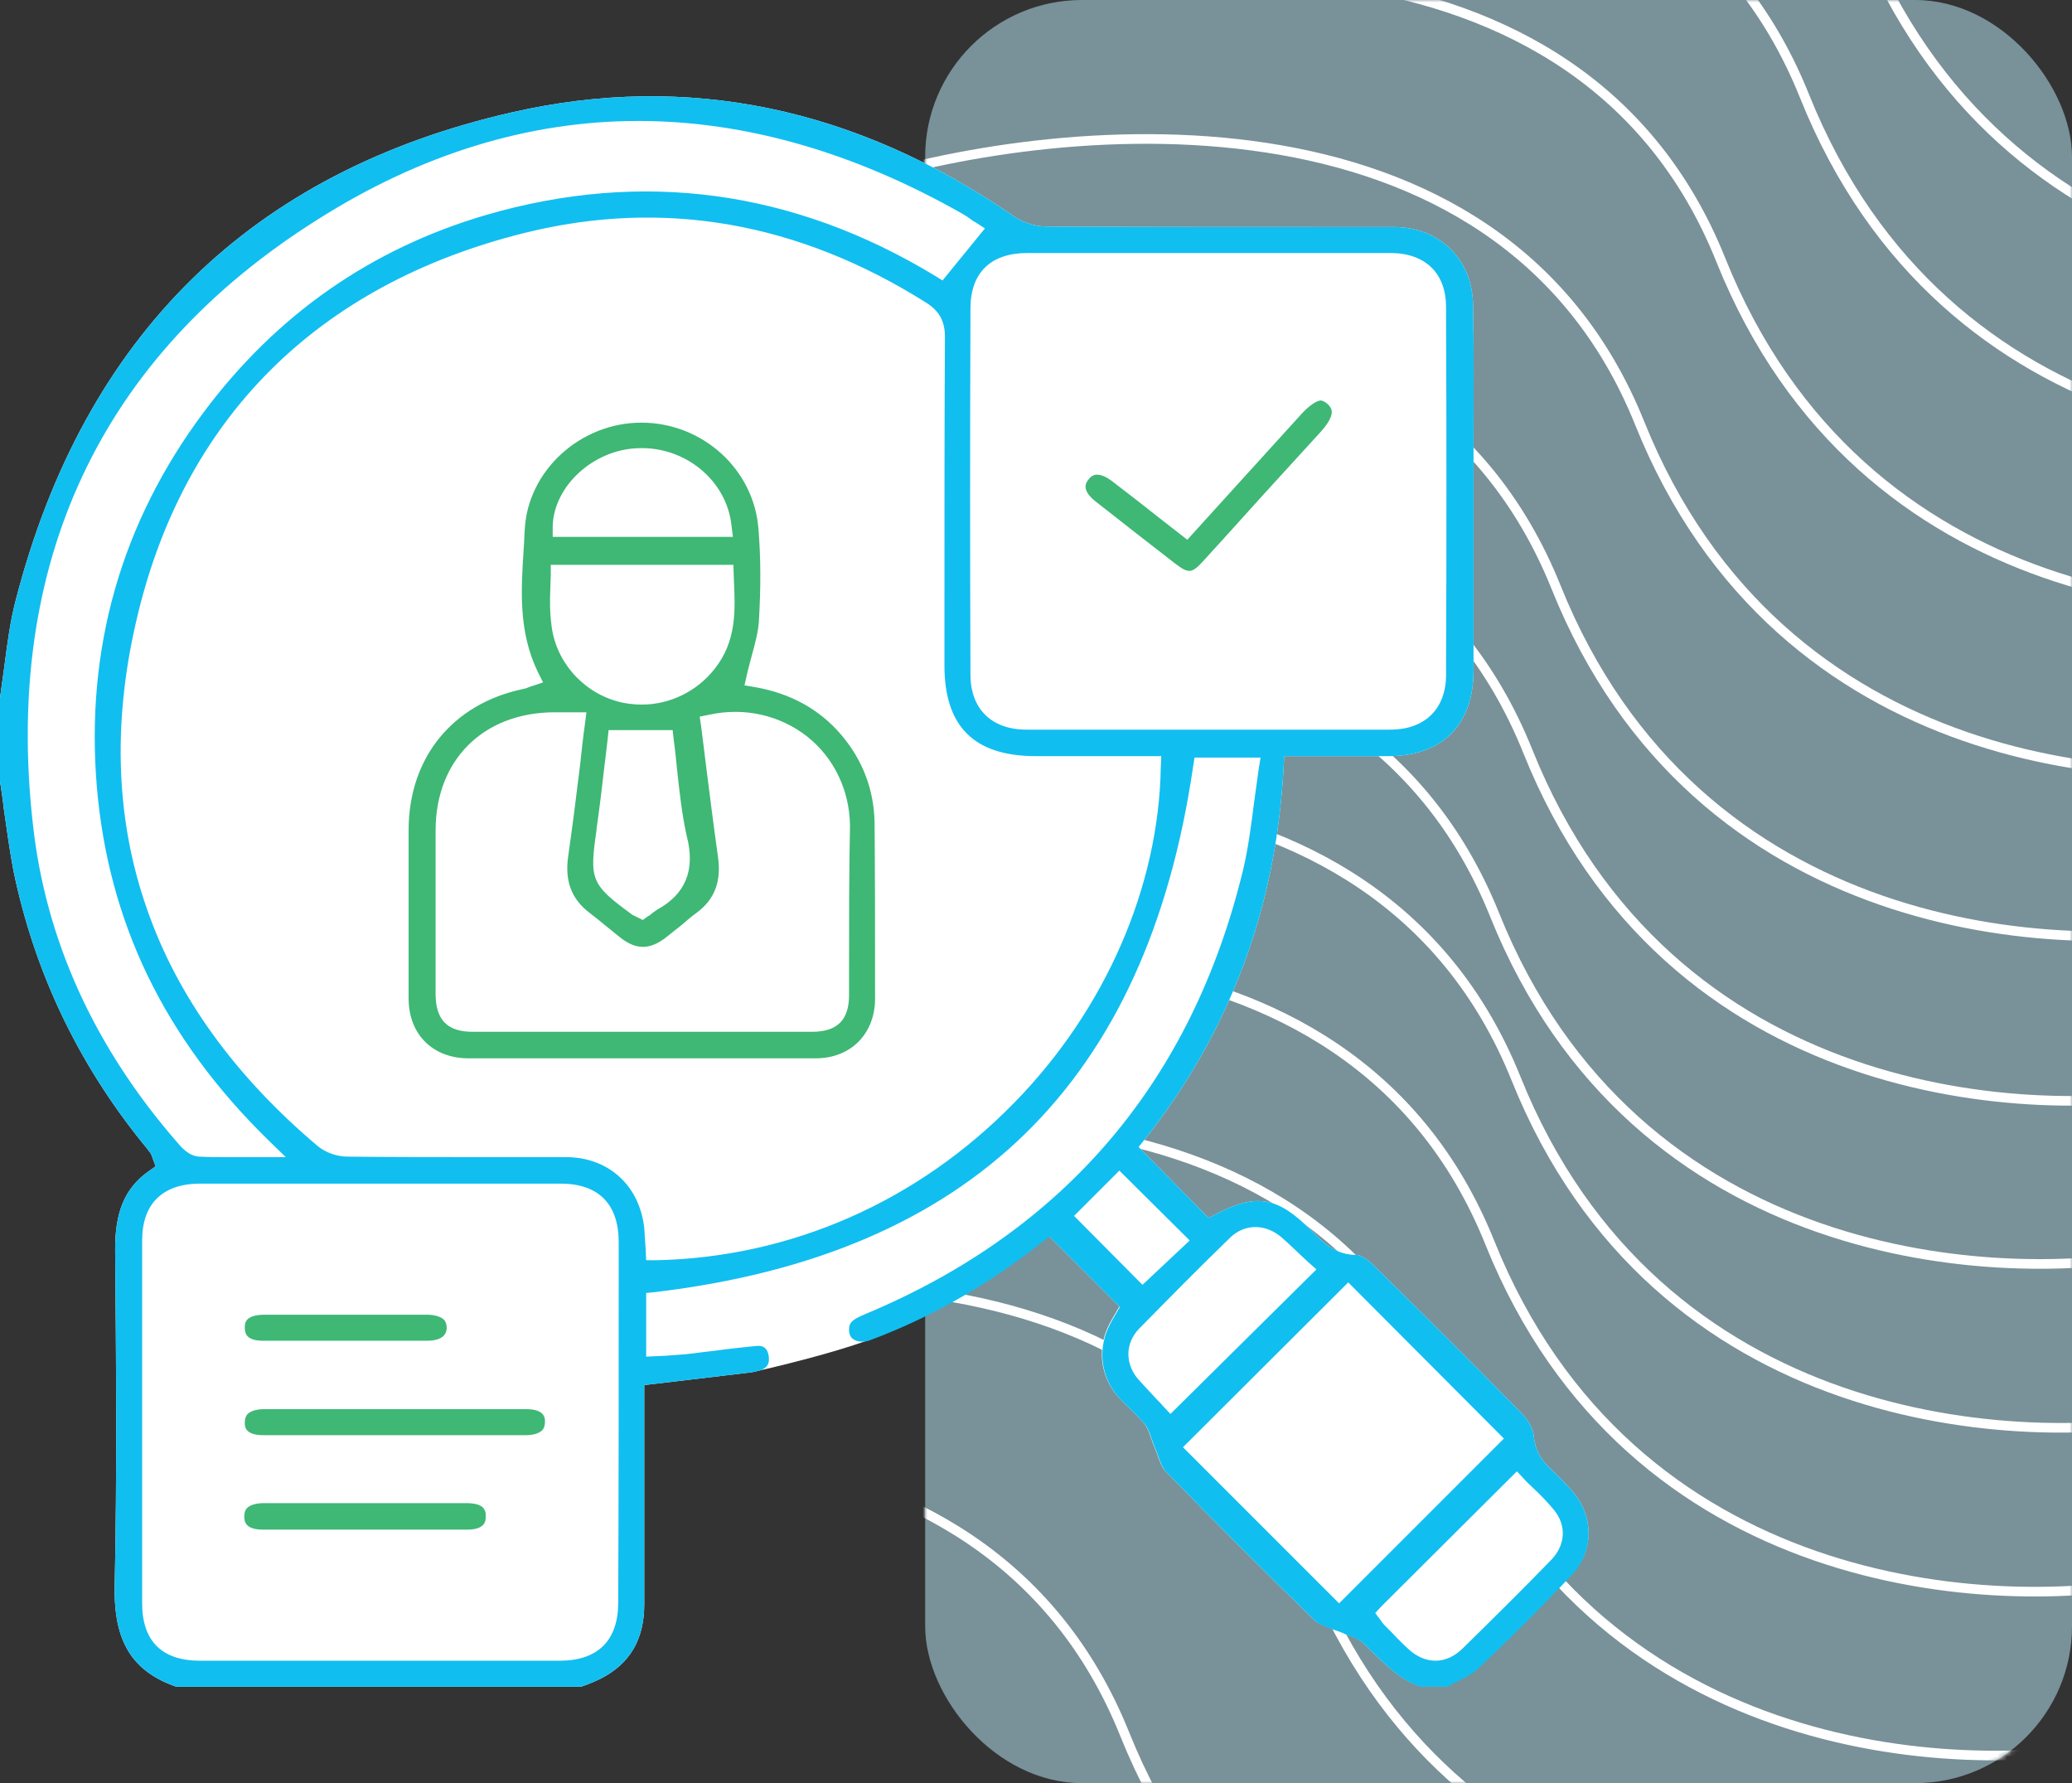 <svg xmlns="http://www.w3.org/2000/svg" width="430" height="370" viewBox="0 0 430 370" fill="none"><rect x="0" y="0" width="430" height="370" fill="#333333" stroke="none"/><rect x="192" width="238" height="370" rx="32.546" fill="#C0F1FF" fill-opacity="0.5"></rect><mask id="mask0_4203_6723" style="mask-type:alpha" maskUnits="userSpaceOnUse" x="192" y="0" width="238" height="370"><rect x="192" width="238" height="370" rx="32.546" fill="#C6F0DD"></rect></mask><g mask="url(#mask0_4203_6723)"><path d="M221.023 -63.618C263.837 -77.626 356.807 -87.31 386.179 -13.974C415.55 59.361 490.827 63.625 524.793 56.59" stroke="white" stroke-width="2"></path><path d="M209.949 -29.372C252.61 -43.316 345.243 -52.978 374.479 19.922C403.715 92.823 478.713 97.034 512.558 90.026" stroke="white" stroke-width="2"></path><path d="M192.579 4.628C235.241 -9.316 327.874 -18.978 357.11 53.922C386.346 126.823 461.344 131.034 495.188 124.026" stroke="white" stroke-width="2"></path><path d="M175.208 38.628C218.029 24.657 310.993 14.937 340.288 87.827C369.582 160.718 444.842 164.883 478.809 157.855" stroke="white" stroke-width="2"></path><path d="M157.839 72.628C200.66 58.657 293.624 48.937 322.919 121.827C352.213 194.718 427.472 198.883 461.44 191.855" stroke="white" stroke-width="2"></path><path d="M152.546 106.628C195.208 92.684 287.841 83.022 317.077 155.922C346.313 228.823 421.311 233.034 455.155 226.026" stroke="white" stroke-width="2"></path><path d="M145.097 140.628C187.917 126.657 280.882 116.937 310.176 189.827C339.471 262.718 414.73 266.883 448.698 259.855" stroke="white" stroke-width="2"></path><path d="M149.552 174.628C192.372 160.657 285.337 150.937 314.631 223.827C343.926 296.718 419.185 300.883 453.153 293.855" stroke="white" stroke-width="2"></path><path d="M144.089 208.628C186.91 194.657 279.874 184.937 309.169 257.827C338.463 330.718 413.722 334.883 447.69 327.855" stroke="white" stroke-width="2"></path><path d="M135.804 242.628C178.624 228.657 271.589 218.937 300.883 291.827C330.178 364.718 405.437 368.883 439.405 361.855" stroke="white" stroke-width="2"></path><path d="M107.523 276.628C150.185 262.684 242.817 253.022 272.053 325.922C301.289 398.823 376.287 403.034 410.132 396.026" stroke="white" stroke-width="2"></path><path d="M68.328 310.628C111.148 296.657 204.112 286.937 233.407 359.827C262.701 432.718 337.961 436.883 371.928 429.855" stroke="white" stroke-width="2"></path></g><g clip-path="url(#clip0_4203_6723)"><g clip-path="url(#clip1_4203_6723)"><path d="M326.2 309.3C324.9 307.8 323.4 306.3 321.6 304.6C319.6 302.7 318.6 300.7 318.3 298C318.2 296.6 317.2 294.7 315.9 293.4C306.8 284.1 297 274.3 285 262.5C283.6 261.1 282.2 260.4 281.6 260.4H281.5C277.2 260.4 274.7 257.9 272.5 255.7L272.2 255.4C265.2 248.3 260.7 247.5 252.2 252L250.8 252.7L236.3 238L237.5 236.5C246.2 225.6 253.1 213.5 258 200.4C262.8 187.6 265.6 174 266.4 159L266.5 156.9H274.8C279.3 156.9 283.7 156.9 288.1 156.9C299.3 156.9 305.8 150.4 305.8 139.2C305.8 130.1 305.8 121.1 305.8 112V101.7C305.8 97.9 305.8 94.1 305.8 90.3C305.8 81.4 305.9 72.3 305.7 63.3C305.6 53.9 298.9 47.2 289.4 47.1C283.9 47.1 278.4 47.1 273.8 47.1C273.7 47.1 273.6 47.1 273.5 47.1H273.2C266.2 47.1 224.2 47.1 217.1 47C214.7 47 212.2 46.1 210.3 44.8C177.6 22.3 142.7 15 106.3 23.3C52.2 35.6 17.5 69.6 3.3 124.4C2.1 128.9 1.5 133.7 0.9 138.3C0.6 140.4 0.3 142.6 0 144.8V162.1C0.3 164 0.6 166 0.8 167.9C1.4 172.1 2 176.5 2.8 180.7C7.1 201.5 16.1 220.5 29.6 237.2C30.1 237.8 30.6 238.4 31.1 239.1C31.4 239.5 31.5 239.8 31.6 240.1C31.6 240.2 31.7 240.3 31.7 240.4L32.3 242L30.9 243C25.9 246.5 23.8 251.5 23.9 259.7C24.1 282.3 24.3 305.7 23.8 329.2C23.6 340.6 27.4 346.8 36.6 350H120.6C120.9 349.9 121.3 349.7 121.7 349.6C122.7 349.2 123.7 348.8 124.5 348.4C130.7 345.3 133.7 340.2 133.7 332.9C133.7 323.5 133.7 314 133.7 304.6V287.4L140.5 286.6C145.6 286 150.6 285.4 155.6 284.8C156.1 284.7 156.6 284.7 157.1 284.5C157.1 284.5 176.5 280.2 185.1 276.1C185.1 276.1 185.1 276.1 185.2 276.1C195 272 204.4 266.6 213.1 260L217.7 256.5L232.3 271.1L231.2 273C230.9 273.5 230.6 274 230.3 274.6C227.6 279.7 228.3 285.5 232 289.8C232.7 290.6 233.5 291.3 234.3 292.1C235.3 293.1 236.3 294.1 237.3 295.2C238.1 296.1 238.5 297.3 238.8 298.2C238.9 298.6 239.1 298.9 239.2 299.3C239.5 300.1 239.8 300.9 240.1 301.6C240.6 303.1 241.1 304.4 241.8 305.2C252.3 316 262.8 326.5 272.9 336.3C273.7 337 275.1 337.5 276.5 338C277.4 338.3 278.3 338.6 279.1 339C279.4 339.1 279.6 339.2 279.9 339.3C281 339.7 282.2 340.2 283.2 341.2L284.2 342.2C287.5 345.4 290.5 348.5 294.7 349.9H300.3C300.9 349.5 301.6 349.2 302.2 348.9C303.8 348.1 305.4 347.3 306.5 346.3C313.2 340 319.7 333.5 325.8 327C330.9 322.1 330.9 314.6 326.2 309.3Z" fill="white"></path><path d="M326.2 309.3C324.9 307.8 323.4 306.3 321.6 304.6C319.6 302.7 318.6 300.7 318.3 298C318.2 296.6 317.2 294.7 315.9 293.4C306.8 284.1 297 274.3 285 262.5C283.6 261.1 282.2 260.4 281.6 260.4H281.5C277.2 260.4 274.7 257.9 272.5 255.7L272.2 255.4C265.2 248.3 260.7 247.5 252.2 252L250.8 252.7L236.3 238L237.5 236.5C246.2 225.6 253.1 213.5 258 200.4C262.8 187.6 265.6 174 266.4 159L266.5 156.9H274.8C279.3 156.9 283.7 156.9 288.1 156.9C299.3 156.9 305.8 150.4 305.8 139.2C305.8 130.1 305.8 121.1 305.8 112V101.7C305.8 97.9 305.8 94.1 305.8 90.3C305.8 81.4 305.9 72.3 305.7 63.3C305.6 53.9 298.9 47.2 289.4 47.1C283.9 47.1 278.4 47.1 273.8 47.1C273.7 47.1 273.6 47.1 273.5 47.1H273.2C266.2 47.1 224.2 47.1 217.1 47C214.7 47 212.2 46.1 210.3 44.8C177.6 22.3 142.7 15 106.3 23.3C52.2 35.6 17.5 69.6 3.3 124.4C2.1 128.9 1.5 133.7 0.9 138.3C0.6 140.4 0.3 142.6 0 144.8V162.1C0.3 164 0.6 166 0.8 167.9C1.4 172.1 2 176.5 2.8 180.7C7.1 201.5 16.1 220.5 29.6 237.2C30.1 237.8 30.6 238.4 31.1 239.1C31.4 239.5 31.5 239.8 31.6 240.1C31.6 240.2 31.7 240.3 31.7 240.4L32.3 242L30.9 243C25.9 246.5 23.8 251.5 23.9 259.7C24.1 282.3 24.3 305.7 23.8 329.2C23.6 340.6 27.4 346.8 36.6 350H120.6C120.9 349.9 121.3 349.7 121.7 349.6C122.7 349.2 123.7 348.8 124.5 348.4C130.7 345.3 133.7 340.2 133.7 332.9C133.7 323.5 133.7 314 133.7 304.6V287.4L140.5 286.6C145.6 286 150.6 285.4 155.6 284.8C156.2 284.7 157 284.6 157.7 284.4C159.3 283.8 159.8 282.9 159.5 281.2C159.2 279.7 158.4 279.1 156.8 279.3C153.9 279.6 151 279.9 148.2 280.3C146.2 280.5 144.3 280.8 142.3 281C141 281.1 139.7 281.2 138.4 281.3C137.8 281.3 137.1 281.4 136.4 281.4L134.1 281.5V268.3L136 268.1C201.5 260.3 238 224.6 247.6 159.1L247.9 157.2H261.6L261.2 159.7C260.9 161.9 260.6 164.1 260.3 166.2C259.7 170.9 259.1 175.7 258 180.4C247.4 224.3 221 255.4 179.5 272.7C176.9 273.8 176.2 274.4 176.2 275.9C176.2 276.8 176.5 277.5 177.1 277.9C178 278.5 179.4 278.6 180.8 278C192.3 273.7 203.2 267.6 213.2 260.1L217.8 256.6L232.4 271.2L231.3 273.1C231 273.6 230.7 274.1 230.4 274.7C227.7 279.8 228.4 285.6 232.1 289.9C232.8 290.7 233.6 291.4 234.4 292.2C235.4 293.2 236.4 294.2 237.4 295.3C238.2 296.2 238.6 297.4 238.9 298.3C239 298.7 239.2 299 239.3 299.4C239.6 300.2 239.9 301 240.2 301.7C240.7 303.2 241.2 304.5 241.9 305.3C252.4 316.1 262.9 326.6 273 336.4C273.8 337.1 275.2 337.6 276.6 338.1C277.5 338.4 278.4 338.7 279.2 339.1C279.5 339.2 279.7 339.3 280 339.4C281.1 339.8 282.3 340.3 283.3 341.3L284.3 342.3C287.6 345.5 290.6 348.6 294.8 350H300.4C301 349.6 301.7 349.3 302.3 349C303.9 348.2 305.5 347.4 306.6 346.4C313.3 340.1 319.8 333.6 325.9 327.1C330.9 322.1 330.9 314.6 326.2 309.3ZM6.8 170.8C3.8 143.9 7.3 119.7 17.1 98.8C27 77.6 43.4 59.7 66 45.5C87.3 32 109.7 25.1 132.4 25.1H132.5C154.6 25.1 177.3 31.6 199.8 44.4C200.5 44.8 201.1 45.2 201.6 45.6C201.9 45.8 202.1 46 202.4 46.1L204.4 47.4L195.6 58.2L194 57.2C164.6 39.4 133.2 35.2 100.9 44.6C77 51.6 57.4 65.3 42.3 85.5C25.1 108.5 17.7 134.7 20.1 163.3C22.5 191.3 34 215.3 55.5 236.4L59.3 240.1H54C52.7 240.1 51.5 240.1 50.3 240.1C49.2 240.1 48.1 240.1 47 240.1C45.1 240.1 43.2 240.1 41.3 240C39.9 239.9 38.5 239.1 37 237.3C19.6 217.4 9.4 195 6.8 170.8ZM128.3 332.5C128.3 340.4 124.1 344.6 116.1 344.6C103.8 344.6 91.4 344.6 79.1 344.6C66.6 344.6 54 344.6 41.5 344.6C33.6 344.6 29.5 340.5 29.5 332.7C29.5 306.2 29.5 281.6 29.5 257.4C29.5 249.8 33.7 245.7 41.3 245.6C50.2 245.6 59.1 245.6 68.1 245.6H89.8C98.7 245.6 107.5 245.6 116.3 245.6C124.2 245.6 128.4 249.8 128.4 257.8C128.4 284.6 128.4 309.1 128.3 332.5ZM240.9 159.1C240.5 184 229.4 209.5 210.5 228.8C190.5 249.3 164.2 260.9 136.2 261.5H134.1L134 259.4C134 258.8 133.9 258.3 133.9 257.8C133.8 256.8 133.8 255.8 133.7 254.8C132.7 245.9 126.2 240.1 117.4 240.1C111.2 240.1 105 240.1 98.8 240.1C90 240.1 81 240.1 72.1 240C69.9 240 67.4 239.1 65.8 237.7C48.8 223.3 36.9 206.9 30.6 188.9C24.1 170.6 23.3 150.5 28.2 129.2C37.8 87 65.8 59 109 48.3C137.7 41.2 165.7 46.1 192.2 62.8C194.9 64.5 196.1 66.6 196.1 69.9C196 88.4 196 107.2 196 125.4V138.1C196 150.8 202.2 156.9 215 156.9H241L240.9 159.1ZM213 151.4C205.8 151.4 201.4 147.1 201.4 140C201.3 115.7 201.3 90.1 201.4 64C201.4 56.6 205.6 52.5 213.2 52.5C219.3 52.5 225.4 52.5 231.4 52.5C235.8 52.5 263.2 52.5 276 52.5C277.7 52.5 279.4 52.5 281.1 52.5H282.1C284.3 52.5 286.6 52.5 288.8 52.5C295.9 52.6 300.1 56.8 300.1 63.7C300.2 88.5 300.2 114.2 300.1 140C300.1 147.1 295.7 151.4 288.5 151.4C263 151.4 237.5 151.4 213 151.4ZM222.9 252.3L232.3 242.9L246.9 257.4L237.1 266.6L222.9 252.3ZM241.4 291.8C241 291.3 240.5 290.8 240 290.3C238.9 289.1 237.6 287.7 236.3 286.3C233.4 283 233.5 278.7 236.4 275.7C242.6 269.4 248.9 263 255.3 256.8C258.3 253.9 262.6 253.9 265.9 256.7C267.3 257.9 268.6 259.2 269.9 260.4C270.4 260.9 271 261.4 271.5 261.9L273.2 263.4L242.9 293.4L241.4 291.8ZM277.9 332.7L245.5 300.3L279.8 266.1L312.1 298.5L277.9 332.7ZM321.8 323.8C315.7 330.1 309.5 336.2 303.6 342C301.9 343.7 299.9 344.6 297.9 344.6C296 344.6 294 343.8 292.2 342.1C290.9 340.9 289.7 339.7 288.5 338.4C288.1 338 287.7 337.6 287.3 337.2C287 336.9 286.7 336.5 286.6 336.3L285.4 334.7L286.7 333.3L314.8 305.3L316.3 306.9C316.8 307.5 317.4 308 318 308.6C319.5 310 321 311.5 322.4 313.2C325.2 316.5 324.9 320.7 321.8 323.8Z" fill="#11BEF0"></path><path d="M274 89.7L266.6 97.8C261 103.9 255.5 110.1 249.9 116.2C247.3 119.1 246.7 119.1 243.7 116.8C238.8 113 233 108.5 227.3 104C224.3 101.6 225.4 100.1 225.9 99.5C226.3 98.9 226.8 98.6 227.4 98.5C227.5 98.5 227.6 98.5 227.7 98.5C228.5 98.5 229.5 98.9 230.6 99.7C233.9 102.2 237.2 104.8 240.5 107.4L246.4 112L254.2 103.4C259.5 97.6 264.7 91.8 270 86C272.1 83.7 273.4 83.2 274 83.1C274.3 83.1 274.8 83.2 275.6 83.9C276.3 84.7 277.5 85.8 274 89.7Z" fill="#3EB874"></path><path d="M181.501 170.8C181.401 164 179.101 157.8 174.601 152.5C170.101 147.2 164.101 143.9 156.801 142.6L154.501 142.2L155.001 140C155.301 138.6 155.701 137.3 156.001 136.1C156.701 133.5 157.401 131 157.501 128.7C157.901 122.1 157.901 115.7 157.401 109.8C156.501 97.4 145.801 87.7 133.101 87.7C120.401 87.7 109.501 97.7 108.901 109.9C108.801 111.1 108.801 112.4 108.701 113.6C108.101 122.6 107.601 131.1 111.601 139.4L112.701 141.6L110.301 142.4C110.101 142.5 109.901 142.5 109.701 142.6C109.301 142.8 108.901 142.9 108.401 143C93.901 146.1 84.901 157.2 84.801 172C84.801 183.9 84.801 195.7 84.801 207.2C84.801 214.6 89.801 219.6 97.201 219.6C122.701 219.6 146.201 219.6 169.301 219.6C176.501 219.6 181.501 214.6 181.601 207.4C181.601 193.9 181.601 182 181.501 170.8ZM114.701 109.2C114.901 100.9 123.101 93.3 132.401 93C142.201 92.6 150.801 99.7 151.801 109L152.101 111.4H114.701V109.2ZM114.201 122.4C114.201 121.4 114.301 120.4 114.301 119.4V117.2H152.201L152.301 120.3C152.601 126.6 152.901 133 148.301 138.8C144.601 143.5 139.001 146.2 133.201 146.2C131.501 146.2 129.701 146 128.001 145.5C120.601 143.4 115.101 136.9 114.401 129.3C114.101 127 114.101 124.7 114.201 122.4ZM136.301 188.8C136.001 189 135.601 189.3 135.201 189.6C135.001 189.8 134.801 190 134.501 190.1L133.401 190.9L132.001 190.2C131.801 190.1 131.501 190 131.201 189.8C122.601 183.5 122.301 182.6 123.801 172.2V172C124.401 167.8 124.901 163.7 125.401 159.3C125.601 157.4 125.901 155.4 126.101 153.4L126.301 151.5H139.601L139.801 153.4C140.101 155.5 140.301 157.6 140.501 159.6C141.001 164.2 141.501 168.9 142.501 173.4C144.401 180.6 142.201 185.6 136.301 188.8ZM176.201 200.2V206.5C176.201 211.7 173.701 214.1 168.501 214.1C156.701 214.1 144.901 214.1 133.101 214.1C121.401 214.1 109.801 214.1 98.101 214.1C92.801 214.1 90.401 211.6 90.401 206.2C90.401 195.3 90.401 183.7 90.401 172.3C90.401 157.7 100.301 147.9 114.901 147.8H121.701L121.401 150.2C121.001 153 120.701 155.8 120.401 158.6C119.601 165.2 118.801 171.5 117.901 177.8C117.201 182.8 118.601 186.5 122.201 189.3C123.401 190.2 124.601 191.2 125.701 192.1C126.701 192.9 127.801 193.8 128.801 194.6C132.001 197.1 134.801 197.1 138.101 194.6C139.201 193.7 140.401 192.8 141.501 191.9C142.501 191 143.601 190.1 144.701 189.3C148.401 186.5 149.701 182.8 149.001 177.8C148.101 171.4 147.301 165 146.501 158.7C146.201 156 145.801 153.3 145.501 150.7L145.201 148.7L147.201 148.3C154.501 146.7 161.901 148.4 167.601 152.9C173.101 157.3 176.301 164 176.401 171.3C176.201 180.9 176.201 190.7 176.201 200.2Z" fill="#3EB874"></path><path d="M113.101 295C113.101 295.8 112.901 296.4 112.501 296.8C111.901 297.4 110.701 297.8 109.101 297.8C102.701 297.8 96.301 297.8 89.901 297.8H74.101C67.601 297.8 61.101 297.8 54.701 297.8C50.801 297.8 50.801 296 50.801 295.2C50.801 294.4 51.001 293.8 51.401 293.4C52.001 292.8 53.201 292.4 54.801 292.4C63.801 292.4 72.801 292.4 81.801 292.4C90.901 292.4 100.101 292.4 109.201 292.4C113.101 292.4 113.101 294.3 113.101 295Z" fill="#3EB874"></path><path d="M100.799 314.7C100.799 315.5 100.799 317.4 96.899 317.4C82.799 317.4 68.699 317.4 54.599 317.4C50.799 317.4 50.699 315.6 50.699 314.7C50.699 313.5 51.099 313.1 51.299 312.9C51.899 312.3 53.099 311.9 54.799 311.9C57.699 311.9 60.599 311.9 63.399 311.9C65.499 311.9 67.599 311.9 69.699 311.9H82.199C87.099 311.9 91.899 311.9 96.799 311.9C98.399 311.9 99.699 312.2 100.299 312.9C100.399 313.1 100.899 313.5 100.799 314.7Z" fill="#3EB874"></path><path d="M92.701 275.5C92.701 277.7 90.501 278.2 88.701 278.2C76.101 278.2 64.901 278.2 54.501 278.2C53.101 278.2 52.001 277.9 51.401 277.3C51.001 276.9 50.801 276.3 50.801 275.5C50.801 274.6 50.801 272.9 54.701 272.8C57.001 272.8 59.301 272.8 61.601 272.8C63.301 272.8 65.001 272.8 66.801 272.8H77.001C80.901 272.8 84.701 272.8 88.601 272.8C90.201 272.8 91.501 273.2 92.201 273.9C92.501 274.3 92.701 274.8 92.701 275.5Z" fill="#3EB874"></path></g></g><defs><clipPath id="clip0_4203_6723"><rect width="330" height="330" fill="white" transform="translate(0 20)"></rect></clipPath><clipPath id="clip1_4203_6723"><rect width="329.7" height="330" fill="white" transform="translate(0 20)"></rect></clipPath></defs></svg>